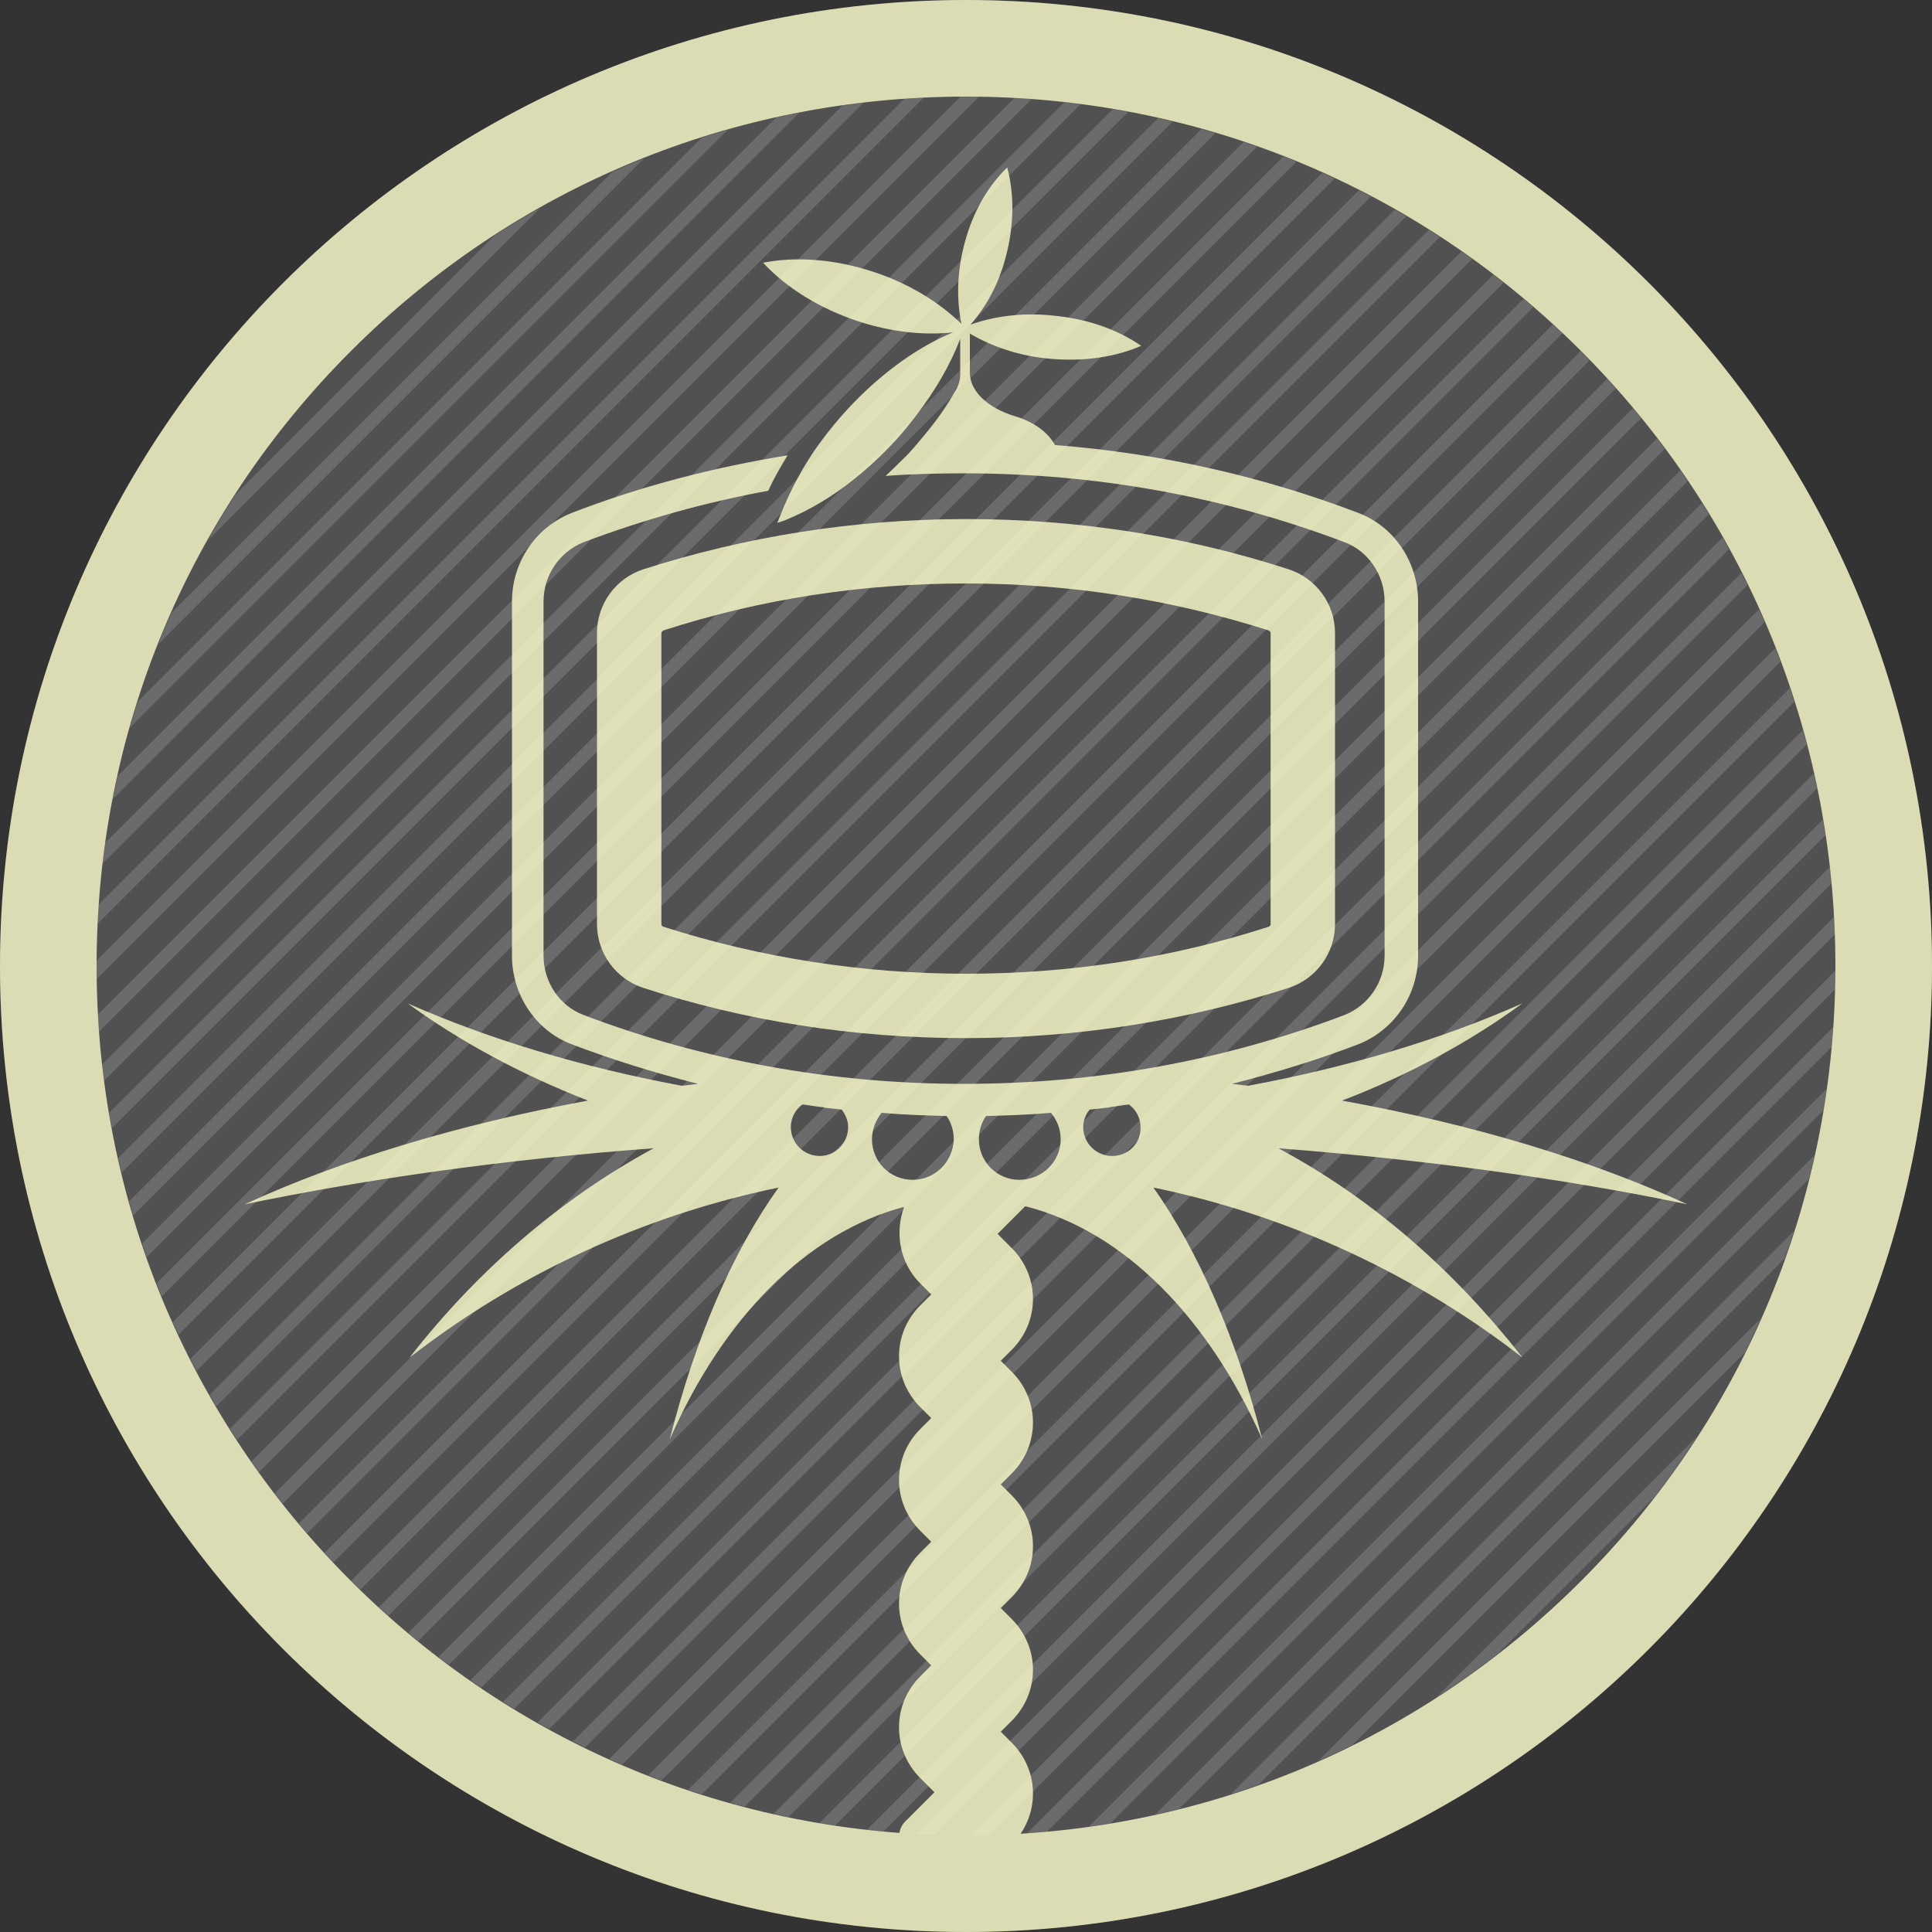 <?xml version="1.0" encoding="utf-8"?>
<!-- Generator: Adobe Illustrator 19.0.1, SVG Export Plug-In . SVG Version: 6.00 Build 0)  -->
<!DOCTYPE svg PUBLIC "-//W3C//DTD SVG 1.1//EN" "http://www.w3.org/Graphics/SVG/1.1/DTD/svg11.dtd">
<svg version="1.1" id="レイヤー_1" xmlns="http://www.w3.org/2000/svg" xmlns:xlink="http://www.w3.org/1999/xlink" x="0px"
	 y="0px" viewBox="0 0 300 300" style="enable-background:new 0 0 300 300;" xml:space="preserve">
<rect x="0" y="0" width="300" height="300" fill="#333333" stroke="none"/>
<style type="text/css">
	.st0{fill:#FFFFFF;fill-opacity:0.15;}
	.st1{opacity:0.15;}
	.st2{clip-path:url(#SVGID_2_);}
	.st3{fill:#FFFFFF;}
	.st4{display:none;}
	.st5{display:inline;fill:#FFFFCD;}
	.st6{opacity:0.8;}
	.st7{fill:#FFFFCD;}
</style>
<circle id="背景" class="st0" cx="150" cy="150" r="150"/>
<g id="ストライプ" class="st1">
	<defs>
		<circle id="SVGID_1_" class="st1" cx="150" cy="150" r="135"/>
	</defs>
	<clipPath id="SVGID_2_">
		<use xlink:href="#SVGID_1_"  style="overflow:visible;"/>
	</clipPath>
	<g class="st2">
		
			<rect x="43.6" y="-105.4" transform="matrix(0.707 0.707 -0.707 0.707 44.641 -18.491)" class="st3" width="2" height="300"/>
		
			<rect x="47.9" y="-101.1" transform="matrix(0.707 0.707 -0.707 0.707 48.884 -20.248)" class="st3" width="2" height="300"/>
		
			<rect x="52.1" y="-96.9" transform="matrix(0.707 0.707 -0.707 0.707 53.126 -22.006)" class="st3" width="2" height="300"/>
		<rect x="56.4" y="-92.6" transform="matrix(0.707 0.707 -0.707 0.707 57.369 -23.763)" class="st3" width="2" height="300"/>
		
			<rect x="60.6" y="-88.4" transform="matrix(0.707 0.707 -0.707 0.707 61.612 -25.52)" class="st3" width="2" height="300"/>
		
			<rect x="64.9" y="-84.1" transform="matrix(0.707 0.707 -0.707 0.707 65.854 -27.278)" class="st3" width="2" height="300"/>
		
			<rect x="69.1" y="-79.9" transform="matrix(0.707 0.707 -0.707 0.707 70.097 -29.035)" class="st3" width="2" height="300"/>
		
			<rect x="73.3" y="-75.7" transform="matrix(0.707 0.707 -0.707 0.707 74.34 -30.793)" class="st3" width="2" height="300"/>
		
			<rect x="77.6" y="-71.4" transform="matrix(0.707 0.707 -0.707 0.707 78.582 -32.55)" class="st3" width="2" height="300"/>
		
			<rect x="81.8" y="-67.2" transform="matrix(0.707 0.707 -0.707 0.707 82.825 -34.307)" class="st3" width="2" height="300"/>
		
			<rect x="86.1" y="-62.9" transform="matrix(0.707 0.707 -0.707 0.707 87.067 -36.065)" class="st3" width="2" height="300"/>
		
			<rect x="90.3" y="-58.7" transform="matrix(0.707 0.707 -0.707 0.707 91.31 -37.822)" class="st3" width="2" height="300"/>
		
			<rect x="94.6" y="-54.4" transform="matrix(0.707 0.707 -0.707 0.707 95.553 -39.579)" class="st3" width="2" height="300"/>
		
			<rect x="98.8" y="-50.2" transform="matrix(0.707 0.707 -0.707 0.707 99.795 -41.337)" class="st3" width="2" height="300"/>
		<rect x="103" y="-46" transform="matrix(0.707 0.707 -0.707 0.707 104.038 -43.094)" class="st3" width="2" height="300"/>
		
			<rect x="107.3" y="-41.7" transform="matrix(0.707 0.707 -0.707 0.707 108.281 -44.851)" class="st3" width="2" height="300"/>
		
			<rect x="111.5" y="-37.5" transform="matrix(0.707 0.707 -0.707 0.707 112.523 -46.609)" class="st3" width="2" height="300"/>
		
			<rect x="115.8" y="-33.2" transform="matrix(0.707 0.707 -0.707 0.707 116.766 -48.366)" class="st3" width="2" height="300"/>
		<rect x="120" y="-29" transform="matrix(0.707 0.707 -0.707 0.707 121.009 -50.123)" class="st3" width="2" height="300"/>
		
			<rect x="124.3" y="-24.7" transform="matrix(0.707 0.707 -0.707 0.707 125.251 -51.881)" class="st3" width="2" height="300"/>
		
			<rect x="128.5" y="-20.5" transform="matrix(0.707 0.707 -0.707 0.707 129.494 -53.638)" class="st3" width="2" height="300"/>
		
			<rect x="132.7" y="-16.3" transform="matrix(0.707 0.707 -0.707 0.707 133.737 -55.395)" class="st3" width="2" height="300"/>
		<rect x="137" y="-12" transform="matrix(0.707 0.707 -0.707 0.707 137.979 -57.153)" class="st3" width="2" height="300"/>
		
			<rect x="141.2" y="-7.8" transform="matrix(0.707 0.707 -0.707 0.707 142.222 -58.91)" class="st3" width="2" height="300"/>
		
			<rect x="145.5" y="-3.5" transform="matrix(0.707 0.707 -0.707 0.707 146.464 -60.668)" class="st3" width="2" height="300"/>
		
			<rect x="149.7" y="0.7" transform="matrix(0.707 0.707 -0.707 0.707 150.707 -62.425)" class="st3" width="2" height="300"/>
		
			<rect x="153.9" y="4.9" transform="matrix(0.707 0.707 -0.707 0.707 154.95 -64.182)" class="st3" width="2" height="300"/>
		
			<rect x="158.2" y="9.2" transform="matrix(0.707 0.707 -0.707 0.707 159.192 -65.94)" class="st3" width="2" height="300"/>
		<rect x="162.4" y="13.4" transform="matrix(0.707 0.707 -0.707 0.707 163.435 -67.697)" class="st3" width="2" height="300"/>
		
			<rect x="166.7" y="17.7" transform="matrix(0.707 0.707 -0.707 0.707 167.678 -69.454)" class="st3" width="2" height="300"/>
		
			<rect x="170.9" y="21.9" transform="matrix(0.707 0.707 -0.707 0.707 171.92 -71.212)" class="st3" width="2" height="300"/>
		
			<rect x="175.2" y="26.2" transform="matrix(0.707 0.707 -0.707 0.707 176.163 -72.969)" class="st3" width="2" height="300"/>
		
			<rect x="179.4" y="30.4" transform="matrix(0.707 0.707 -0.707 0.707 180.406 -74.726)" class="st3" width="2" height="300"/>
		
			<rect x="183.6" y="34.6" transform="matrix(0.707 0.707 -0.707 0.707 184.648 -76.484)" class="st3" width="2" height="300"/>
		
			<rect x="187.9" y="38.9" transform="matrix(0.707 0.707 -0.707 0.707 188.891 -78.241)" class="st3" width="2" height="300"/>
		
			<rect x="192.1" y="43.1" transform="matrix(0.707 0.707 -0.707 0.707 193.133 -79.999)" class="st3" width="2" height="300"/>
		
			<rect x="196.4" y="47.4" transform="matrix(0.707 0.707 -0.707 0.707 197.376 -81.756)" class="st3" width="2" height="300"/>
		
			<rect x="200.6" y="51.6" transform="matrix(0.707 0.707 -0.707 0.707 201.619 -83.513)" class="st3" width="2" height="300"/>
		
			<rect x="204.9" y="55.9" transform="matrix(0.707 0.707 -0.707 0.707 205.861 -85.271)" class="st3" width="2" height="300"/>
		
			<rect x="209.1" y="60.1" transform="matrix(0.707 0.707 -0.707 0.707 210.104 -87.028)" class="st3" width="2" height="300"/>
		
			<rect x="213.3" y="64.3" transform="matrix(0.707 0.707 -0.707 0.707 214.347 -88.785)" class="st3" width="2" height="300"/>
		
			<rect x="217.6" y="68.6" transform="matrix(0.707 0.707 -0.707 0.707 218.589 -90.543)" class="st3" width="2" height="300"/>
		<rect x="221.8" y="72.8" transform="matrix(0.707 0.707 -0.707 0.707 222.832 -92.3)" class="st3" width="2" height="300"/>
		
			<rect x="226.1" y="77.1" transform="matrix(0.707 0.707 -0.707 0.707 227.075 -94.057)" class="st3" width="2" height="300"/>
		
			<rect x="230.3" y="81.3" transform="matrix(0.707 0.707 -0.707 0.707 231.317 -95.815)" class="st3" width="2" height="300"/>
		
			<rect x="234.6" y="85.6" transform="matrix(0.707 0.707 -0.707 0.707 235.56 -97.572)" class="st3" width="2" height="300"/>
		
			<rect x="238.8" y="89.8" transform="matrix(0.707 0.707 -0.707 0.707 239.803 -99.329)" class="st3" width="2" height="300"/>
		<rect x="243" y="94" transform="matrix(0.707 0.707 -0.707 0.707 244.045 -101.087)" class="st3" width="2" height="300"/>
		
			<rect x="247.3" y="98.3" transform="matrix(0.707 0.707 -0.707 0.707 248.288 -102.844)" class="st3" width="2" height="300"/>
		
			<rect x="251.5" y="102.5" transform="matrix(0.707 0.707 -0.707 0.707 252.53 -104.602)" class="st3" width="2" height="300"/>
		
			<rect x="255.8" y="106.8" transform="matrix(0.707 0.707 -0.707 0.707 256.773 -106.359)" class="st3" width="2" height="300"/>
	</g>
</g>
<g class="st4">
	<path class="st5" d="M150,15c36.1,0,70,14,95.5,39.5S285,113.9,285,150s-14,70-39.5,95.5S186.1,285,150,285s-70-14-95.5-39.5
		S15,186.1,15,150s14-70,39.5-95.5S113.9,15,150,15 M150,0C67.2,0,0,67.2,0,150s67.2,150,150,150s150-67.2,150-150S232.8,0,150,0
		L150,0z"/>
</g>
<g class="st6">
	<path class="st7" d="M150,15c36.1,0,70,14,95.5,39.5S285,113.9,285,150s-14,70-39.5,95.5S186.1,285,150,285s-70-14-95.5-39.5
		S15,186.1,15,150s14-70,39.5-95.5S113.9,15,150,15 M150,0C67.2,0,0,67.2,0,150s67.2,150,150,150s150-67.2,150-150S232.8,0,150,0
		L150,0z"/>
	<g id="XMLID_2163_">
		<g id="XMLID_2197_">
			<path class="st7" d="M92.7,98.3v45.2c0,4.5,2.9,8.5,7.2,9.9c15.7,5.1,32.5,7.8,50.1,7.8s34.5-2.8,50.1-7.8
				c4.3-1.4,7.2-5.4,7.2-9.9V98.3c0-4.5-2.9-8.5-7.2-9.9c-15.7-5.1-32.5-7.8-50.1-7.8s-34.5,2.8-50.1,7.8
				C95.6,89.8,92.7,93.8,92.7,98.3z M102.7,98.3c0-0.2,0.1-0.3,0.3-0.4c15.1-4.9,30.9-7.3,47-7.3s32,2.5,47,7.3
				c0.2,0.1,0.3,0.2,0.3,0.4v45.2c0,0.2-0.1,0.3-0.3,0.4c-15.1,4.9-30.9,7.3-47,7.3s-32-2.5-47-7.3c-0.2-0.1-0.3-0.2-0.3-0.4V98.3z"
				/>
		</g>
		<g id="XMLID_2215_">
			<path class="st7" d="M198.5,178.3c22.9,1.8,44.3,4.7,63.5,8.7c-15-6.9-33.2-12.4-53.6-16.1c10.4-4,19.8-9.1,28-15.1
				c-12.6,5.6-27,9.9-42.6,12.8c-0.8-0.1-1.7-0.2-2.5-0.3c6.7-1.7,13.2-3.7,19.5-6.1c5.7-2.2,9.4-7.7,9.4-13.8v-55
				c0-6.1-3.7-11.7-9.4-13.8c-14.7-5.6-30.4-9.2-47-10.5c-1-1.9-3.2-3.6-6.3-4.5c-4.2-1.3-6.9-3.9-6.9-6.7v-6.1
				c3.4,2,7.7,3.5,12.4,3.9c5.4,0.5,10.3-0.3,14.2-2c-3.6-2.5-8.3-4.2-13.7-4.7c-4.7-0.5-9.1,0.1-12.8,1.4c2.4-2.7,4.4-6.3,5.5-10.6
				c1.3-4.9,1.3-9.7,0.2-13.8c-2.9,2.8-5.3,6.8-6.6,11.7c-1.2,4.4-1.3,8.8-0.5,12.6c-3.5-3.4-8.2-6.3-13.7-8.1
				c-6.1-2-12.1-2.4-17.1-1.4c3.5,3.8,8.7,7.1,14.8,9.1c5.2,1.7,10.3,2.2,14.7,1.7c-5.1,2.1-10.6,5.9-15.6,11.1
				c-2.3,2.4-4.3,4.9-6.1,7.5c0,0,0,0,0,0c-1.2,1.8-2.3,3.7-3.2,5.5c0,0,0,0,0,0c0,0,0,0,0,0c-0.9,1.8-1.7,3.7-2.4,5.5
				c0.5-0.2,1-0.3,1.4-0.5c3.4-1.4,6.9-3.4,10.4-6.2c1.9-1.5,3.8-3.2,5.6-5.1c1.5-1.5,2.8-3.1,4.1-4.8c0,0,0,0,0,0
				c3-3.9,5.4-8,6.9-12v5.3v0.3c0,0.7-0.2,1.4-0.5,2.1c-0.3,0.5-0.6,1-0.9,1.5c-1.2,2-2.6,3.9-4.1,5.7c-1.1,1.3-2.2,2.7-3.5,3.9
				c-0.9,0.9-1.7,1.7-2.6,2.5c0,0,0,0,0,0c4-0.3,8.1-0.4,12.2-0.4c20.5,0,40.4,3.6,59.1,10.7c3.7,1.4,6.2,5.1,6.2,9.2v55
				c0,4.1-2.5,7.7-6.2,9.2c-18.7,7.1-38.6,10.7-59.1,10.7s-40.4-3.6-59.1-10.7c-3.7-1.4-6.2-5.1-6.2-9.2v-55c0-4.1,2.5-7.7,6.2-9.2
				c9.3-3.5,18.9-6.2,28.7-8c0,0,0,0,0,0c0.8-1.8,1.9-3.7,3-5.5c-11.6,1.9-22.8,4.8-33.4,8.9c-5.7,2.2-9.4,7.7-9.4,13.8v55
				c0,6.1,3.7,11.7,9.4,13.8c6.3,2.4,12.8,4.4,19.5,6.1c-0.8,0.1-1.7,0.2-2.5,0.3c-15.6-2.9-29.9-7.2-42.6-12.8
				c8.1,5.9,17.5,11,28,15.1C71.2,174.6,53,180.1,38,187c19.3-4,40.7-7,63.5-8.7c-14.4,7.8-27.3,18.9-37.9,32.5
				c16.5-12.8,36-22,57.3-26.4c-7.1,9.9-12.9,23.3-16.9,39.1c8.2-18.7,21.2-32.1,36.4-36.1c-1.5,4-0.7,8.7,2.5,11.9l1.7,1.7
				l-1.7,1.7c-4.4,4.4-4.4,11.4,0,15.8l1.7,1.7l-1.7,1.7c-4.4,4.4-4.4,11.4,0,15.8l1.7,1.7l-1.7,1.7c-4.4,4.4-4.4,11.4,0,15.8
				l1.7,1.7l-1.7,1.7c-4.4,4.4-4.4,11.4,0,15.8l2.2,2.2l-4.5,4.5c-2.1,2.1-0.6,5.6,2.3,5.6h12.2l0,0l2-2c4.4-4.4,4.4-11.4,0-15.8
				l-1.7-1.7l1.7-1.7c4.4-4.4,4.4-11.4,0-15.8l-1.7-1.7l1.7-1.7c4.4-4.4,4.4-11.4,0-15.8l-1.7-1.7l1.7-1.7c4.4-4.4,4.4-11.4,0-15.8
				l-1.7-1.7l1.7-1.7c4.4-4.4,4.4-11.4,0-15.8l-2.2-2.2l4.3-4.3c15.4,3.9,28.5,17.4,36.8,36.2c-4-15.7-9.9-29.2-16.9-39.1
				c21.3,4.4,40.8,13.6,57.3,26.4C225.7,197.1,212.9,186,198.5,178.3z M127.3,179.5c-2.5,0-4.5-2-4.5-4.5c0-1.4,0.7-2.7,1.8-3.5
				c1,0.1,1.9,0.3,2.9,0.4c0.2,0,0.3,0,0.5,0.1c0.9,0.1,1.8,0.2,2.7,0.3c0.6,0.8,1,1.7,1,2.7C131.7,177.5,129.7,179.5,127.3,179.5z
				 M141.7,183.2c-3.5,0-6.3-2.8-6.3-6.3c0-1.5,0.6-3,1.5-4.1c0,0,0,0,0,0c3.3,0.3,6.7,0.4,10.1,0.5c0,0,0,0,0,0
				c0.7,1,1.1,2.3,1.1,3.6C148,180.4,145.2,183.2,141.7,183.2z M158.3,183.2c-3.5,0-6.3-2.8-6.3-6.3c0-1.3,0.4-2.6,1.1-3.6
				c0,0,0,0,0,0c3.4-0.1,6.7-0.2,10.1-0.5c0,0,0,0,0,0c0.9,1.1,1.5,2.5,1.5,4.1C164.7,180.4,161.8,183.2,158.3,183.2z M172.7,179.5
				c-2.5,0-4.5-2-4.5-4.5c0-1,0.4-2,1-2.7c0.9-0.1,1.8-0.2,2.7-0.3c0.2,0,0.3,0,0.5-0.1c1-0.1,1.9-0.3,2.9-0.4
				c1.1,0.8,1.8,2.1,1.8,3.5C177.2,177.5,175.2,179.5,172.7,179.5z"/>
		</g>
	</g>
</g>
</svg>
